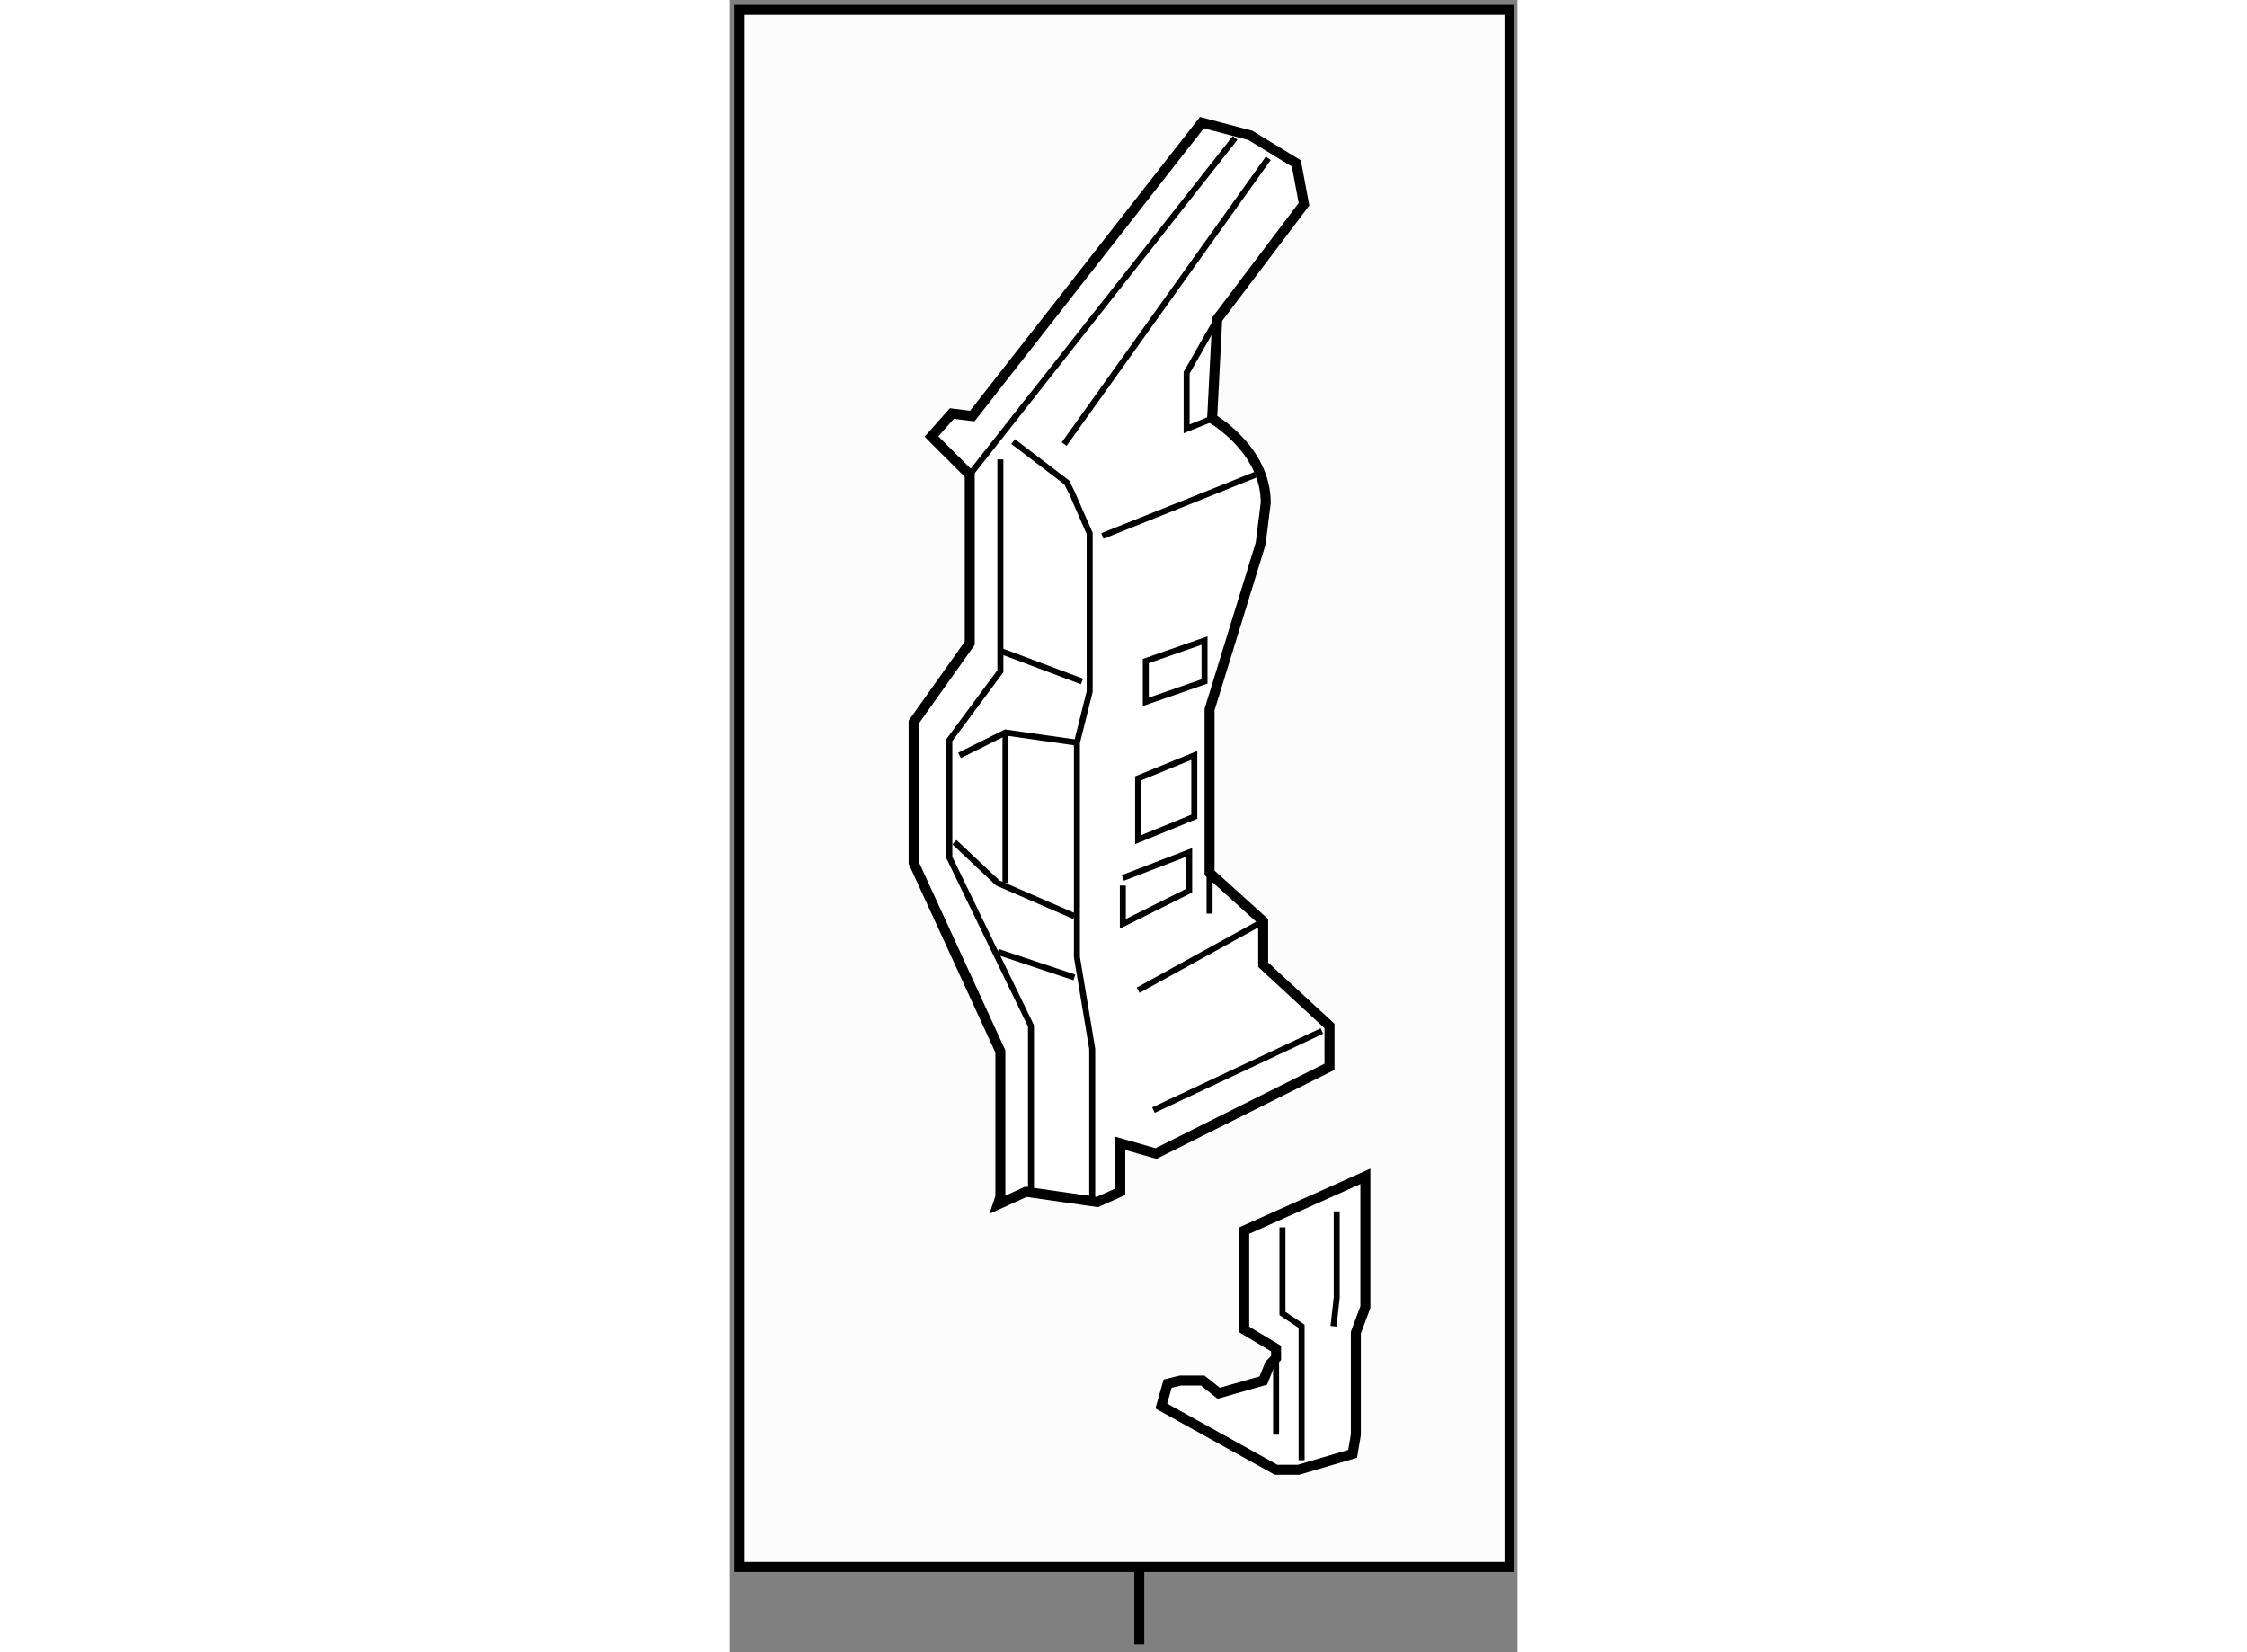 <?xml version="1.0" encoding="utf-8"?>
<!-- Generator: Adobe Illustrator 15.1.0, SVG Export Plug-In . SVG Version: 6.00 Build 0)  -->
<!DOCTYPE svg PUBLIC "-//W3C//DTD SVG 1.1//EN" "http://www.w3.org/Graphics/SVG/1.1/DTD/svg11.dtd">
<svg version="1.1" xmlns="http://www.w3.org/2000/svg" xmlns:xlink="http://www.w3.org/1999/xlink" x="0px" y="0px" width="244.8px"
	 height="180px" viewBox="106.419 64.209 39.419 82.652" enable-background="new 0 0 244.8 180" xml:space="preserve">
	
<rect x="106.419" y="64.209" width="39.419" height="82.652" fill="#808080" stroke="none"/>
	
<g><rect x="106.919" y="64.709" fill="#FCFCFC" stroke="#000000" stroke-width="0.5" width="38.519" height="77.885"></rect><line fill="#FCFCFC" stroke="#000000" stroke-width="0.5" x1="126.918" y1="142.594" x2="126.918" y2="146.461"></line></g><g><path fill="#FFFFFF" stroke="#000000" stroke-width="0.5" d="M119.969,124.082v-7.275l-4.34-9.445v-7.021l2.807-3.955v-8.428
			l-1.914-1.914l1.021-1.149l1.021,0.127l11.488-14.679l2.424,0.638l2.3,1.404l0.382,2.042l-4.34,5.745l-0.255,4.979
			c0,0,2.682,1.531,2.682,4.212l-0.257,2.044l-2.554,8.296v8.17l2.682,2.426v1.021v1.15l3.318,3.063v2.041l-8.679,4.34l-1.787-0.51
			v2.424l-1.149,0.512l-3.574-0.512l-1.405,0.639L119.969,124.082z"></path><line fill="none" stroke="#000000" stroke-width="0.3" x1="131.713" y1="71.107" x2="118.436" y2="87.957"></line><polyline fill="none" stroke="#000000" stroke-width="0.3" points="120.607,86.298 123.287,88.341 123.543,88.851 124.436,90.894 
			124.436,98.809 123.798,101.361 123.798,112.082 124.564,116.68 124.564,124.338 		"></polyline><polyline fill="none" stroke="#000000" stroke-width="0.3" points="119.969,87.191 119.969,96.766 119.969,97.787 
			117.416,101.232 117.416,107.105 121.501,115.531 121.501,123.826 		"></polyline><line fill="none" stroke="#000000" stroke-width="0.3" x1="123.16" y1="86.425" x2="133.371" y2="72.129"></line><polyline fill="none" stroke="#000000" stroke-width="0.3" points="130.818,80.171 129.287,82.852 129.287,85.661 130.563,85.149 
					"></polyline><line fill="none" stroke="#000000" stroke-width="0.3" x1="136.053" y1="115.785" x2="127.628" y2="119.742"></line><line fill="none" stroke="#000000" stroke-width="0.3" x1="133.116" y1="110.297" x2="126.861" y2="113.744"></line><line fill="none" stroke="#000000" stroke-width="0.3" x1="130.435" y1="107.871" x2="130.435" y2="109.914"></line><line fill="none" stroke="#000000" stroke-width="0.3" x1="125.074" y1="91.022" x2="132.734" y2="87.957"></line><polygon fill="none" stroke="#000000" stroke-width="0.3" points="129.67,101.998 126.861,103.148 126.861,106.211 
			129.67,105.063 		"></polygon><polyline fill="none" stroke="#000000" stroke-width="0.3" points="126.096,108.51 126.096,110.424 129.414,108.764 
			129.414,106.85 126.096,108.127 		"></polyline><polygon fill="none" stroke="#000000" stroke-width="0.3" points="127.245,97.277 127.245,99.318 130.182,98.299 130.182,96.254 
					"></polygon><polyline fill="none" stroke="#000000" stroke-width="0.3" points="117.671,106.34 119.841,108.381 123.67,110.041 		"></polyline><polyline fill="none" stroke="#000000" stroke-width="0.3" points="117.926,101.998 120.225,100.852 123.798,101.361 		"></polyline><line fill="none" stroke="#000000" stroke-width="0.3" x1="120.225" y1="100.852" x2="120.225" y2="108.381"></line><line fill="none" stroke="#000000" stroke-width="0.3" x1="119.969" y1="96.766" x2="124.053" y2="98.299"></line><line fill="none" stroke="#000000" stroke-width="0.3" x1="119.841" y1="111.826" x2="123.67" y2="113.104"></line></g>



	
<g><polygon fill="#FFFFFF" stroke="#000000" stroke-width="0.5" points="133.443,132.469 133.124,133.27 130.891,133.906 
			130.092,133.27 128.976,133.27 128.338,133.426 128.019,134.544 133.762,137.734 134.879,137.734 137.591,136.937 
			137.752,135.979 137.752,130.874 138.229,129.598 138.229,123.055 132.167,125.77 132.167,130.716 133.762,131.673 
			133.762,132.142 		"></polygon><line fill="none" stroke="#000000" stroke-width="0.3" x1="133.762" y1="132.142" x2="133.762" y2="135.979"></line><polyline fill="none" stroke="#000000" stroke-width="0.3" points="134.081,125.608 134.081,129.917 135.038,130.555 
			135.038,137.256 		"></polyline><polyline fill="none" stroke="#000000" stroke-width="0.3" points="136.795,124.81 136.795,129.119 136.634,130.555 		"></polyline></g>


</svg>